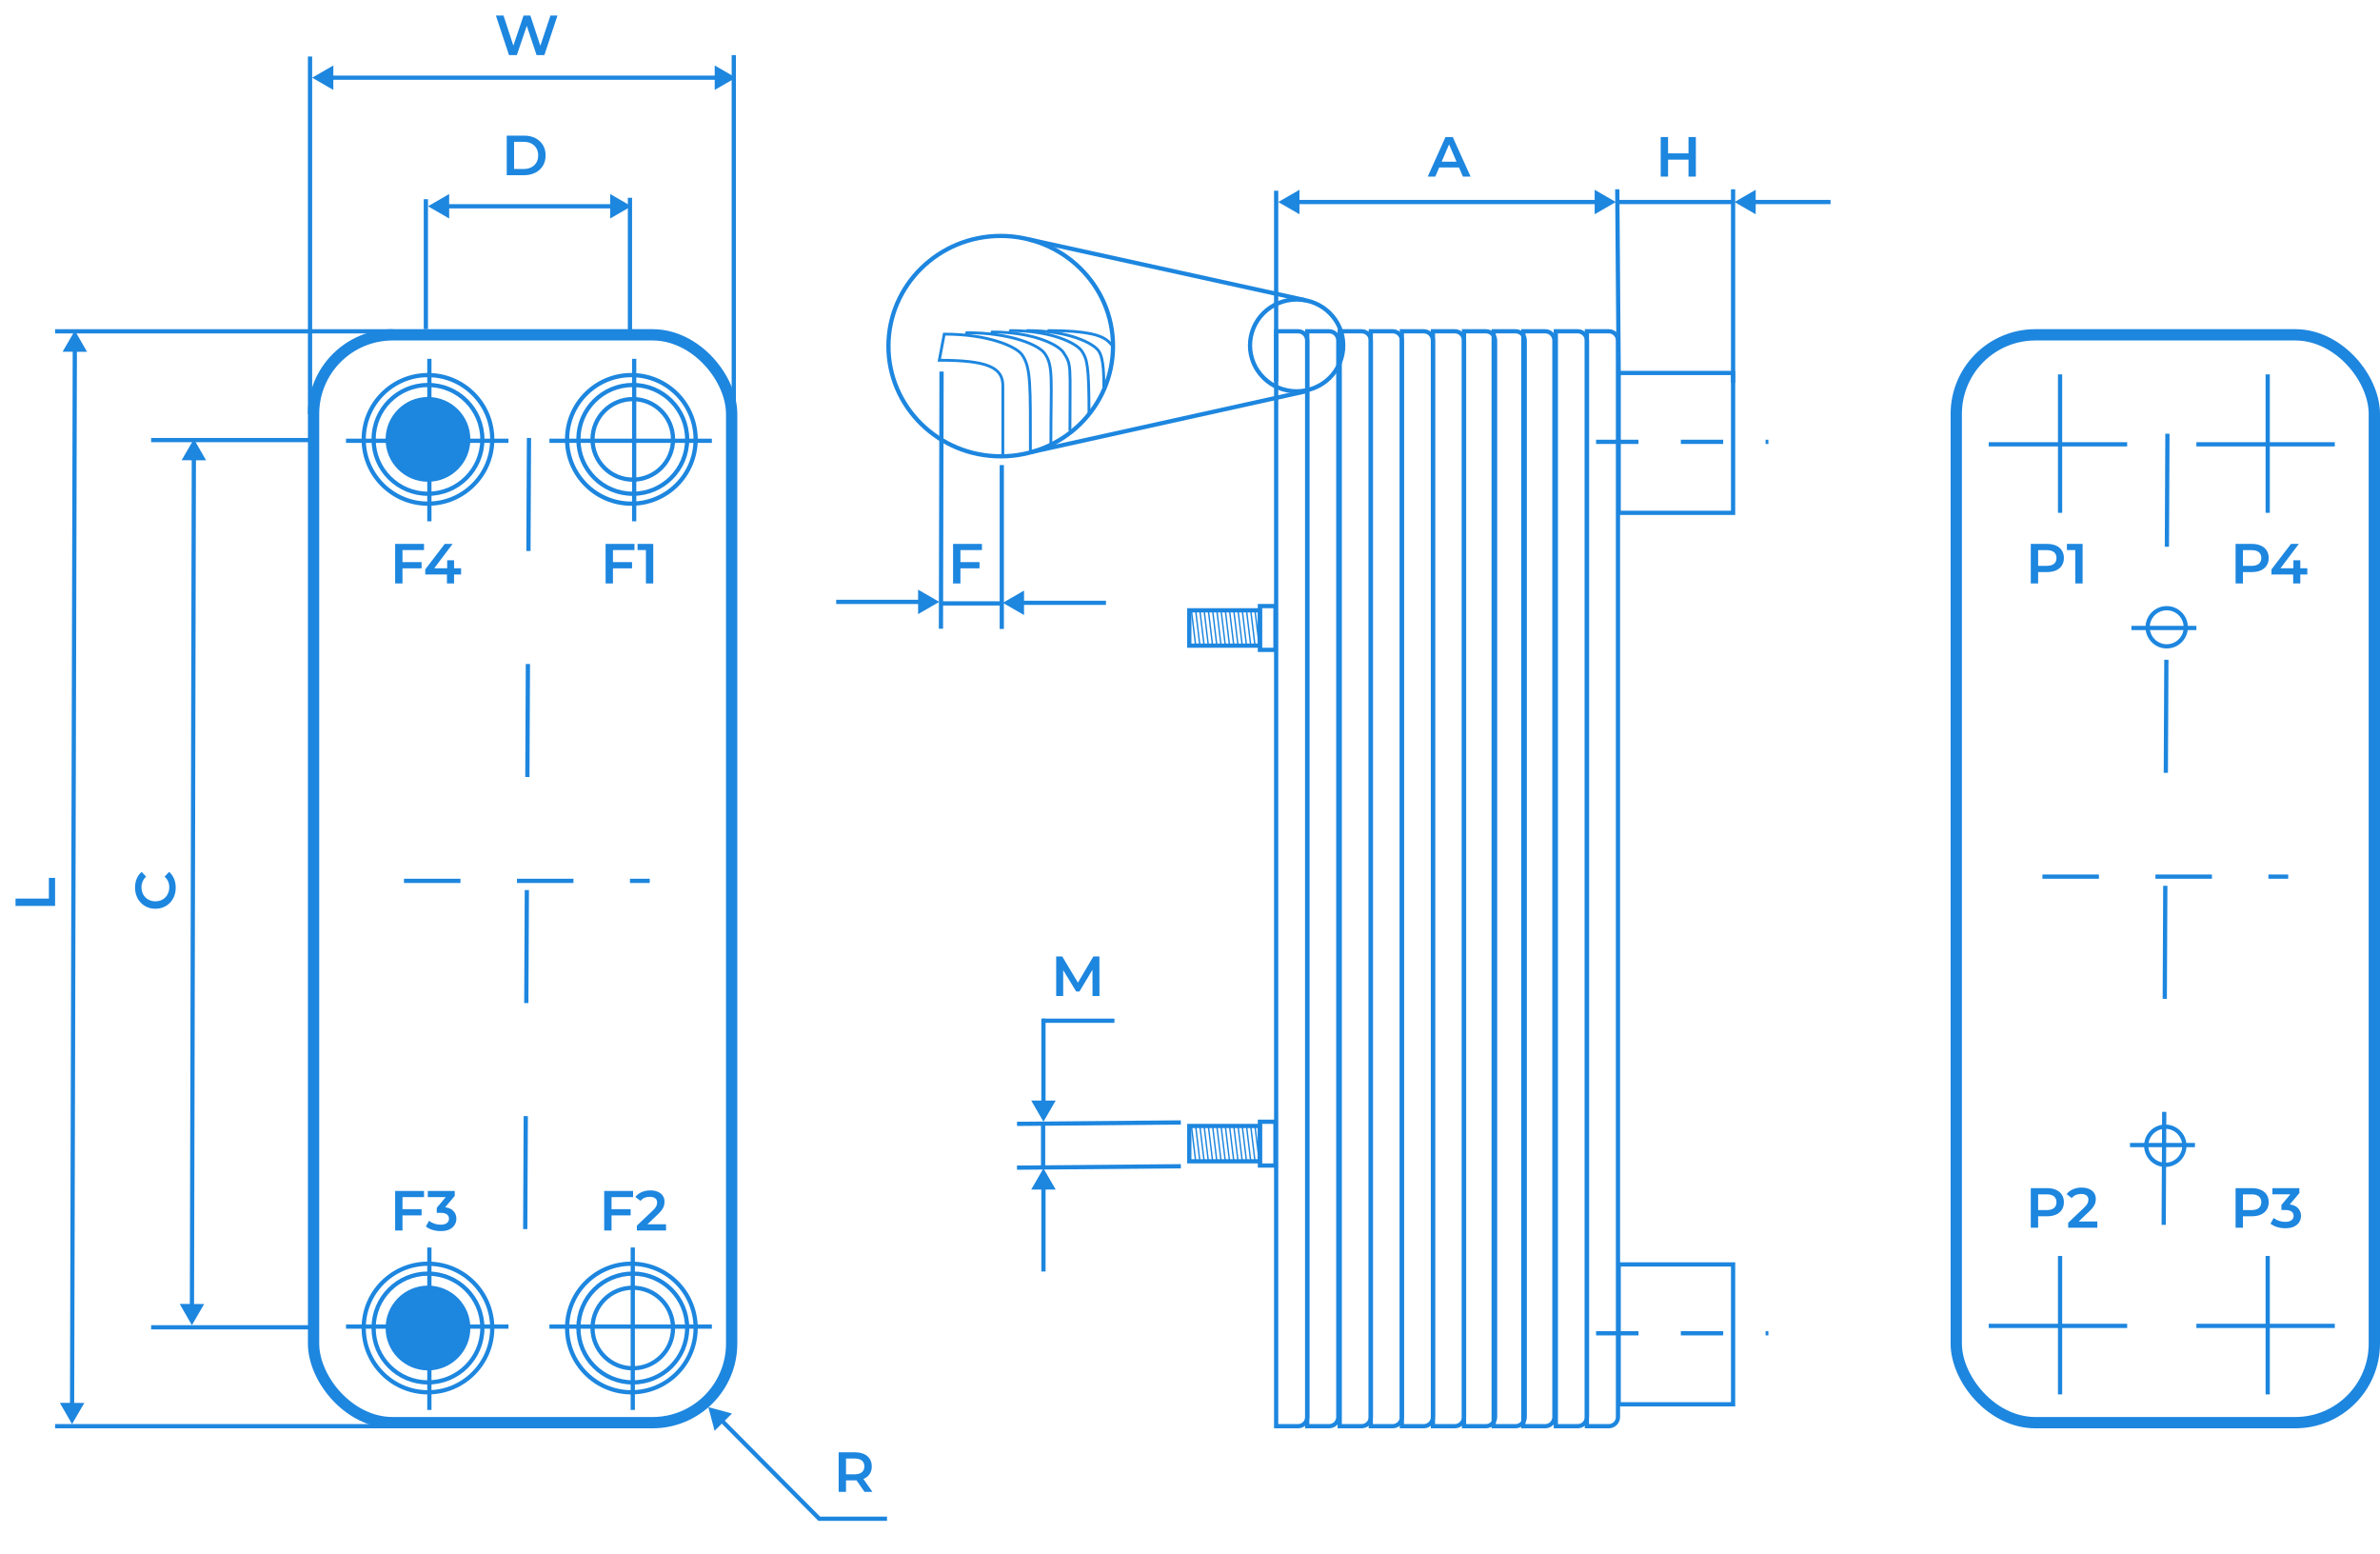 <?xml version="1.0" encoding="UTF-8"?> <svg xmlns="http://www.w3.org/2000/svg" width="1685" height="1100" viewBox="0 0 1685 1100" fill="none"> <path d="M710 324C710 310.5 710 280 710 273C710 260 699 255 665 255L668.5 236.5C700 236.501 719.433 245.369 723.5 251C730 260 729.5 273 729.5 320" stroke="#1D86DF" stroke-width="2"></path> <path d="M702 236L702.459 235C731.35 235.001 749.174 243.869 752.905 249.5C758.866 258.5 757.5 258 757.5 305" stroke="#1D86DF" stroke-width="2"></path> <path d="M715 235L715.459 234C744.35 234.001 762.174 242.869 765.905 248.5C769.635 254.131 771 258.5 771 293" stroke="#1D86DF" stroke-width="2"></path> <path d="M727 235L727.459 234C756.35 234.001 774.174 242.869 777.905 248.5C781.635 254.131 781.5 267 781.5 275.5" stroke="#1D86DF" stroke-width="2"></path> <path d="M742 235L742.459 234C771.35 234.001 779 237.812 782.5 240C786 242.188 788.5 246 788.5 246" stroke="#1D86DF" stroke-width="2"></path> <path d="M684 237L684.5 235.5C716 235.501 735.433 244.369 739.5 250C746 259 744 268 744 315" stroke="#1D86DF" stroke-width="2"></path> <path d="M1582.76 869V841H1594.28C1596.76 841 1598.88 841.4 1600.64 842.2C1602.43 843 1603.8 844.147 1604.76 845.64C1605.72 847.133 1606.2 848.907 1606.2 850.96C1606.2 853.013 1605.72 854.787 1604.76 856.28C1603.8 857.773 1602.43 858.92 1600.64 859.72C1598.88 860.52 1596.76 860.92 1594.28 860.92H1585.64L1587.96 858.48V869H1582.76ZM1587.96 859.04L1585.64 856.52H1594.04C1596.33 856.52 1598.05 856.04 1599.2 855.08C1600.37 854.093 1600.96 852.72 1600.96 850.96C1600.96 849.173 1600.37 847.8 1599.2 846.84C1598.05 845.88 1596.33 845.4 1594.04 845.4H1585.64L1587.96 842.84V859.04ZM1618 869.4C1616.02 869.4 1614.09 869.12 1612.2 868.56C1610.33 867.973 1608.76 867.173 1607.48 866.16L1609.72 862.12C1610.73 862.947 1611.96 863.613 1613.4 864.12C1614.84 864.627 1616.34 864.88 1617.92 864.88C1619.78 864.88 1621.24 864.507 1622.28 863.76C1623.32 862.987 1623.84 861.947 1623.84 860.64C1623.84 859.36 1623.36 858.347 1622.4 857.6C1621.44 856.853 1619.89 856.48 1617.76 856.48H1615.2V852.92L1623.2 843.4L1623.88 845.36H1608.84V841H1627.92V844.48L1619.92 854L1617.2 852.4H1618.76C1622.2 852.4 1624.77 853.173 1626.48 854.72C1628.21 856.24 1629.08 858.2 1629.08 860.6C1629.08 862.173 1628.68 863.627 1627.88 864.96C1627.08 866.293 1625.85 867.373 1624.2 868.2C1622.57 869 1620.5 869.4 1618 869.4Z" fill="#1D86DF"></path> <path d="M1437.76 869V841H1449.28C1451.76 841 1453.88 841.4 1455.64 842.2C1457.43 843 1458.8 844.147 1459.76 845.64C1460.72 847.133 1461.2 848.907 1461.2 850.96C1461.2 853.013 1460.72 854.787 1459.76 856.28C1458.8 857.773 1457.43 858.92 1455.64 859.72C1453.88 860.52 1451.76 860.92 1449.28 860.92H1440.64L1442.96 858.48V869H1437.76ZM1442.96 859.04L1440.64 856.52H1449.04C1451.33 856.52 1453.05 856.04 1454.2 855.08C1455.37 854.093 1455.96 852.72 1455.96 850.96C1455.96 849.173 1455.37 847.8 1454.2 846.84C1453.05 845.88 1451.33 845.4 1449.04 845.4H1440.64L1442.96 842.84V859.04ZM1464.23 869V865.52L1475.35 854.96C1476.28 854.08 1476.97 853.307 1477.43 852.64C1477.88 851.973 1478.17 851.36 1478.31 850.8C1478.47 850.213 1478.55 849.667 1478.55 849.16C1478.55 847.88 1478.11 846.893 1477.23 846.2C1476.35 845.48 1475.05 845.12 1473.35 845.12C1471.99 845.12 1470.75 845.36 1469.63 845.84C1468.53 846.32 1467.59 847.053 1466.79 848.04L1463.15 845.24C1464.24 843.773 1465.71 842.64 1467.55 841.84C1469.41 841.013 1471.49 840.6 1473.79 840.6C1475.81 840.6 1477.57 840.933 1479.07 841.6C1480.59 842.24 1481.75 843.16 1482.55 844.36C1483.37 845.56 1483.79 846.987 1483.79 848.64C1483.79 849.547 1483.67 850.453 1483.43 851.36C1483.19 852.24 1482.73 853.173 1482.07 854.16C1481.4 855.147 1480.43 856.253 1479.15 857.48L1469.59 866.56L1468.51 864.6H1484.87V869H1464.23Z" fill="#1D86DF"></path> <path d="M360.36 39L351.08 11H356.48L364.76 36.32H362.08L370.68 11H375.48L383.84 36.32H381.24L389.72 11H394.68L385.4 39H379.88L372.24 16.16H373.68L365.92 39H360.36Z" fill="#1D86DF"></path> <path d="M1010.8 125L1023.4 97H1028.52L1041.16 125H1035.72L1024.88 99.76H1026.96L1016.16 125H1010.8ZM1016.6 118.52L1018 114.44H1033.12L1034.52 118.52H1016.6Z" fill="#1D86DF"></path> <path d="M747.76 705V677H752.04L764.28 697.44H762.04L774.08 677H778.36L778.4 705H773.48L773.44 684.72H774.48L764.24 701.8H761.92L751.52 684.72H752.72V705H747.76Z" fill="#1D86DF"></path> <path d="M593.76 1056V1028H605.28C607.76 1028 609.88 1028.4 611.64 1029.2C613.427 1030 614.8 1031.15 615.76 1032.64C616.72 1034.13 617.2 1035.91 617.2 1037.96C617.2 1040.01 616.72 1041.79 615.76 1043.28C614.8 1044.75 613.427 1045.88 611.64 1046.68C609.88 1047.45 607.76 1047.84 605.28 1047.84H596.64L598.96 1045.48V1056H593.76ZM612.08 1056L605 1045.84H610.56L617.68 1056H612.08ZM598.96 1046.04L596.64 1043.56H605.04C607.333 1043.56 609.053 1043.07 610.2 1042.08C611.373 1041.09 611.96 1039.72 611.96 1037.96C611.96 1036.17 611.373 1034.8 610.2 1033.84C609.053 1032.88 607.333 1032.4 605.04 1032.4H596.64L598.96 1029.84V1046.04Z" fill="#1D86DF"></path> <path d="M1195.44 97H1200.64V125H1195.44V97ZM1180.96 125H1175.76V97H1180.96V125ZM1195.84 113H1180.52V108.56H1195.84V113Z" fill="#1D86DF"></path> <path d="M39 641.24H11V636.04H34.6V621.4H39V641.24Z" fill="#1D86DF"></path> <path d="M124.4 628.28C124.4 630.413 124.053 632.4 123.36 634.24C122.64 636.053 121.64 637.64 120.36 639C119.053 640.333 117.52 641.373 115.76 642.12C114 642.867 112.08 643.24 110 643.24C107.92 643.24 106 642.867 104.24 642.12C102.48 641.373 100.96 640.32 99.68 638.96C98.373 637.6 97.373 636.013 96.68 634.2C95.96 632.387 95.6 630.4 95.6 628.24C95.6 625.947 96 623.853 96.8 621.96C97.573 620.067 98.733 618.467 100.28 617.16L103.44 620.52C102.347 621.533 101.533 622.667 101 623.92C100.44 625.173 100.16 626.533 100.16 628C100.16 629.467 100.4 630.813 100.88 632.04C101.36 633.24 102.04 634.293 102.92 635.2C103.8 636.08 104.84 636.773 106.04 637.28C107.24 637.76 108.56 638 110 638C111.44 638 112.76 637.76 113.96 637.28C115.16 636.773 116.2 636.08 117.08 635.2C117.96 634.293 118.64 633.24 119.12 632.04C119.6 630.813 119.84 629.467 119.84 628C119.84 626.533 119.573 625.173 119.04 623.92C118.48 622.667 117.64 621.533 116.52 620.52L119.72 617.16C121.24 618.467 122.4 620.067 123.2 621.96C124 623.853 124.4 625.96 124.4 628.28Z" fill="#1D86DF"></path> <path d="M358.76 124V96H371C374.04 96 376.707 96.587 379 97.76C381.293 98.933 383.08 100.56 384.36 102.64C385.64 104.72 386.28 107.173 386.28 110C386.28 112.8 385.64 115.253 384.36 117.36C383.08 119.44 381.293 121.067 379 122.24C376.707 123.413 374.04 124 371 124H358.76ZM363.96 119.6H370.76C372.867 119.6 374.68 119.2 376.2 118.4C377.747 117.6 378.933 116.48 379.76 115.04C380.613 113.6 381.04 111.92 381.04 110C381.04 108.053 380.613 106.373 379.76 104.96C378.933 103.52 377.747 102.4 376.2 101.6C374.68 100.8 372.867 100.4 370.76 100.4H363.96V119.6Z" fill="#1D86DF"></path> <path d="M679.52 397.88H693.48V402.28H679.52V397.88ZM679.96 413H674.76V385H695.2V389.36H679.96V413Z" fill="#1D86DF"></path> <path d="M433.52 397.88H447.48V402.28H433.52V397.88ZM433.96 413H428.76V385H449.2V389.36H433.96V413ZM457.295 413V387L459.575 389.36H451.375V385H462.495V413H457.295Z" fill="#1D86DF"></path> <path d="M1582.76 413V385H1594.28C1596.76 385 1598.88 385.4 1600.64 386.2C1602.43 387 1603.8 388.147 1604.76 389.64C1605.72 391.133 1606.2 392.907 1606.2 394.96C1606.2 397.013 1605.72 398.787 1604.76 400.28C1603.8 401.773 1602.43 402.92 1600.64 403.72C1598.88 404.52 1596.76 404.92 1594.28 404.92H1585.64L1587.96 402.48V413H1582.76ZM1587.96 403.04L1585.64 400.52H1594.04C1596.33 400.52 1598.05 400.04 1599.2 399.08C1600.37 398.093 1600.96 396.72 1600.96 394.96C1600.96 393.173 1600.37 391.8 1599.2 390.84C1598.05 389.88 1596.33 389.4 1594.04 389.4H1585.64L1587.96 386.84V403.04ZM1608.17 406.64V403.04L1621.97 385H1627.53L1613.93 403.04L1611.33 402.24H1633.53V406.64H1608.17ZM1623.53 413V406.64L1623.69 402.24V396.6H1628.57V413H1623.53Z" fill="#1D86DF"></path> <path d="M1437.76 413V385H1449.28C1451.76 385 1453.88 385.4 1455.64 386.2C1457.43 387 1458.8 388.147 1459.76 389.64C1460.72 391.133 1461.2 392.907 1461.2 394.96C1461.2 397.013 1460.72 398.787 1459.76 400.28C1458.8 401.773 1457.43 402.92 1455.64 403.72C1453.88 404.52 1451.76 404.92 1449.28 404.92H1440.64L1442.96 402.48V413H1437.76ZM1442.96 403.04L1440.64 400.52H1449.04C1451.33 400.52 1453.05 400.04 1454.2 399.08C1455.37 398.093 1455.96 396.72 1455.96 394.96C1455.96 393.173 1455.37 391.8 1454.2 390.84C1453.05 389.88 1451.33 389.4 1449.04 389.4H1440.64L1442.96 386.84V403.04ZM1469.26 413V387L1471.54 389.36H1463.34V385H1474.46V413H1469.26Z" fill="#1D86DF"></path> <path d="M432.52 855.88H446.48V860.28H432.52V855.88ZM432.96 871H427.76V843H448.2V847.36H432.96V871ZM450.908 871V867.52L462.028 856.96C462.961 856.08 463.654 855.307 464.108 854.64C464.561 853.973 464.854 853.36 464.988 852.8C465.148 852.213 465.228 851.667 465.228 851.16C465.228 849.88 464.788 848.893 463.908 848.2C463.028 847.48 461.734 847.12 460.028 847.12C458.668 847.12 457.428 847.36 456.308 847.84C455.214 848.32 454.268 849.053 453.468 850.04L449.828 847.24C450.921 845.773 452.388 844.64 454.228 843.84C456.094 843.013 458.174 842.6 460.468 842.6C462.494 842.6 464.254 842.933 465.748 843.6C467.268 844.24 468.428 845.16 469.228 846.36C470.054 847.56 470.468 848.987 470.468 850.64C470.468 851.547 470.348 852.453 470.108 853.36C469.868 854.24 469.414 855.173 468.748 856.16C468.081 857.147 467.108 858.253 465.828 859.48L456.268 868.56L455.188 866.6H471.548V871H450.908Z" fill="#1D86DF"></path> <path d="M284.52 855.88H298.48V860.28H284.52V855.88ZM284.96 871H279.76V843H300.2V847.36H284.96V871ZM312.029 871.4C310.055 871.4 308.122 871.12 306.229 870.56C304.362 869.973 302.789 869.173 301.509 868.16L303.749 864.12C304.762 864.947 305.989 865.613 307.429 866.12C308.869 866.627 310.375 866.88 311.949 866.88C313.815 866.88 315.269 866.507 316.309 865.76C317.349 864.987 317.869 863.947 317.869 862.64C317.869 861.36 317.389 860.347 316.429 859.6C315.469 858.853 313.922 858.48 311.789 858.48H309.229V854.92L317.229 845.4L317.909 847.36H302.869V843H321.949V846.48L313.949 856L311.229 854.4H312.789C316.229 854.4 318.802 855.173 320.509 856.72C322.242 858.24 323.109 860.2 323.109 862.6C323.109 864.173 322.709 865.627 321.909 866.96C321.109 868.293 319.882 869.373 318.229 870.2C316.602 871 314.535 871.4 312.029 871.4Z" fill="#1D86DF"></path> <path d="M284.52 397.88H298.48V402.28H284.52V397.88ZM284.96 413H279.76V385H300.2V389.36H284.96V413ZM301.071 406.64V403.04L314.871 385H320.431L306.831 403.04L304.231 402.24H326.431V406.64H301.071ZM316.431 413V406.64L316.591 402.24V396.6H321.471V413H316.431Z" fill="#1D86DF"></path> <rect x="222" y="237" width="296" height="770" rx="56" stroke="#1D86DF" stroke-width="8"></rect> <path d="M1123.5 234.5H1139C1142.59 234.5 1145.5 237.41 1145.5 241V1003C1145.5 1006.59 1142.59 1009.5 1139 1009.5H1123.5V234.5Z" stroke="#1D86DF" stroke-width="3"></path> <path d="M1101.5 234.5H1117C1120.59 234.5 1123.5 237.41 1123.5 241V1003C1123.5 1006.59 1120.59 1009.5 1117 1009.5H1101.5V234.5Z" stroke="#1D86DF" stroke-width="3"></path> <path d="M1078.5 234.5H1094C1097.59 234.5 1100.5 237.41 1100.5 241V1003C1100.5 1006.59 1097.59 1009.5 1094 1009.5H1078.5V234.5Z" stroke="#1D86DF" stroke-width="3"></path> <path d="M1057.5 234.5H1073C1076.59 234.5 1079.5 237.41 1079.5 241V1003C1079.5 1006.59 1076.59 1009.5 1073 1009.5H1057.5V234.5Z" stroke="#1D86DF" stroke-width="3"></path> <path d="M1036.5 234.5H1052C1055.59 234.5 1058.5 237.41 1058.5 241V1003C1058.5 1006.59 1055.59 1009.5 1052 1009.5H1036.5V234.5Z" stroke="#1D86DF" stroke-width="3"></path> <path d="M1014.5 234.5H1030C1033.59 234.5 1036.5 237.41 1036.5 241V1003C1036.5 1006.59 1033.59 1009.5 1030 1009.5H1014.5V234.5Z" stroke="#1D86DF" stroke-width="3"></path> <path d="M992.5 234.5H1008C1011.59 234.5 1014.5 237.41 1014.5 241V1003C1014.5 1006.59 1011.59 1009.5 1008 1009.5H992.5V234.5Z" stroke="#1D86DF" stroke-width="3"></path> <path d="M970.5 234.5H986C989.59 234.5 992.5 237.41 992.5 241V1003C992.5 1006.59 989.59 1009.5 986 1009.5H970.5V234.5Z" stroke="#1D86DF" stroke-width="3"></path> <path d="M948.5 234.5H964C967.59 234.5 970.5 237.41 970.5 241V1003C970.5 1006.59 967.59 1009.5 964 1009.5H948.5V234.5Z" stroke="#1D86DF" stroke-width="3"></path> <path d="M925.5 234.5H941C944.59 234.5 947.5 237.41 947.5 241V1003C947.5 1006.59 944.59 1009.5 941 1009.5H925.5V234.5Z" stroke="#1D86DF" stroke-width="3"></path> <path d="M903.5 234.5H919C922.59 234.5 925.5 237.41 925.5 241V1003C925.5 1006.59 922.59 1009.5 919 1009.5H903.5V234.5Z" stroke="#1D86DF" stroke-width="3"></path> <rect x="1385" y="237" width="296" height="770" rx="56" stroke="#1D86DF" stroke-width="8"></rect> <line x1="374.5" y1="310.007" x2="371.528" y2="940.007" stroke="#1D86DF" stroke-width="3" stroke-dasharray="80 80"></line> <line x1="286" y1="623.5" x2="460" y2="623.5" stroke="#1D86DF" stroke-width="3" stroke-dasharray="40 40"></line> <line x1="1534.5" y1="307.007" x2="1531.53" y2="937.007" stroke="#1D86DF" stroke-width="3" stroke-dasharray="80 80"></line> <line x1="1446" y1="620.5" x2="1620" y2="620.5" stroke="#1D86DF" stroke-width="3" stroke-dasharray="40 40"></line> <line x1="278.004" y1="234.518" x2="38.996" y2="234.518" stroke="#1D86DF" stroke-width="3"></line> <line x1="278.008" y1="1009.5" x2="39" y2="1009.5" stroke="#1D86DF" stroke-width="3"></line> <path d="M53 234L44.301 248.978L61.621 249.022L53 234ZM51 1008L59.699 993.022L42.379 992.978L51 1008ZM51.465 247.496L49.535 994.496L52.535 994.504L54.465 247.504L51.465 247.496Z" fill="#1D86DF"></path> <path d="M519.5 295L519.5 39" stroke="#1D86DF" stroke-width="3"></path> <line x1="219.5" y1="293" x2="219.5" y2="40" stroke="#1D86DF" stroke-width="3"></line> <path d="M221 55L236 63.66V46.34L221 55ZM521 55L506 46.34V63.66L521 55ZM234.5 56.5L507.5 56.5V53.5L234.5 53.5V56.5Z" fill="#1D86DF"></path> <path d="M1146 264L1145 134" stroke="#1D86DF" stroke-width="3"></path> <path d="M1227 271V134" stroke="#1D86DF" stroke-width="3"></path> <line x1="903.5" y1="270" x2="903.5" y2="135" stroke="#1D86DF" stroke-width="3"></line> <path d="M905 143L920 151.66V134.34L905 143ZM1144 143L1129 134.34V151.66L1144 143ZM918.5 144.5L1130.5 144.5V141.5L918.5 141.5V144.5Z" fill="#1D86DF"></path> <path d="M1228 143L1243 151.66V134.34L1228 143ZM1241.5 144.5H1296V141.5H1241.5V144.5Z" fill="#1D86DF"></path> <path d="M446 234V140" stroke="#1D86DF" stroke-width="3"></path> <line x1="301.5" y1="233" x2="301.5" y2="141" stroke="#1D86DF" stroke-width="3"></line> <path d="M303 146L318 154.66V137.34L303 146ZM447 146L432 137.34V154.66L447 146ZM316.5 147.5H433.5V144.5H316.5V147.5Z" fill="#1D86DF"></path> <line x1="221" y1="311.5" x2="107" y2="311.5" stroke="#1D86DF" stroke-width="3"></line> <line x1="221" y1="939.5" x2="107" y2="939.5" stroke="#1D86DF" stroke-width="3"></line> <path d="M137.273 310.799L128.579 325.773L145.899 325.824L137.273 310.799ZM135.858 938L144.552 923.026L127.231 922.975L135.858 938ZM135.742 324.294L134.388 924.496L137.388 924.505L138.742 324.303L135.742 324.294Z" fill="#1D86DF"></path> <circle cx="303" cy="311" r="45.5" stroke="#1D86DF" stroke-width="3"></circle> <circle cx="303" cy="311" r="38.5" stroke="#1D86DF" stroke-width="3"></circle> <circle cx="303" cy="311" r="28.5" fill="#1D86DF" stroke="#1D86DF" stroke-width="3"></circle> <circle cx="303" cy="940" r="45.5" stroke="#1D86DF" stroke-width="3"></circle> <circle cx="303" cy="940" r="38.5" stroke="#1D86DF" stroke-width="3"></circle> <circle cx="303" cy="940" r="28.5" fill="#1D86DF" stroke="#1D86DF" stroke-width="3"></circle> <circle cx="447" cy="311" r="45.5" stroke="#1D86DF" stroke-width="3"></circle> <circle cx="448" cy="311" r="38.5" stroke="#1D86DF" stroke-width="3"></circle> <circle cx="448" cy="311" r="28.5" stroke="#1D86DF" stroke-width="3"></circle> <circle cx="447" cy="940" r="45.5" stroke="#1D86DF" stroke-width="3"></circle> <circle cx="448" cy="940" r="38.5" stroke="#1D86DF" stroke-width="3"></circle> <circle cx="448" cy="940" r="28.5" stroke="#1D86DF" stroke-width="3"></circle> <line x1="447.987" y1="998.002" x2="447.987" y2="882.998" stroke="#1D86DF" stroke-width="3"></line> <line x1="388.984" y1="939" x2="503.989" y2="939" stroke="#1D86DF" stroke-width="3"></line> <line x1="244.984" y1="939" x2="359.989" y2="939" stroke="#1D86DF" stroke-width="3"></line> <line x1="388.984" y1="312" x2="503.989" y2="312" stroke="#1D86DF" stroke-width="3"></line> <line x1="244.984" y1="312" x2="359.989" y2="312" stroke="#1D86DF" stroke-width="3"></line> <line x1="303.987" y1="998.002" x2="303.987" y2="882.998" stroke="#1D86DF" stroke-width="3"></line> <line x1="448.987" y1="369.002" x2="448.987" y2="253.998" stroke="#1D86DF" stroke-width="3"></line> <line x1="1408" y1="314.5" x2="1506" y2="314.5" stroke="#1D86DF" stroke-width="3"></line> <line x1="1458.5" y1="363" x2="1458.5" y2="265" stroke="#1D86DF" stroke-width="3"></line> <line x1="1555" y1="314.5" x2="1653" y2="314.5" stroke="#1D86DF" stroke-width="3"></line> <line x1="1605.5" y1="363" x2="1605.5" y2="265" stroke="#1D86DF" stroke-width="3"></line> <line x1="1408" y1="938.5" x2="1506" y2="938.5" stroke="#1D86DF" stroke-width="3"></line> <line x1="1458.5" y1="987" x2="1458.5" y2="889" stroke="#1D86DF" stroke-width="3"></line> <line x1="1555" y1="938.5" x2="1653" y2="938.5" stroke="#1D86DF" stroke-width="3"></line> <line x1="1508" y1="810.5" x2="1554" y2="810.5" stroke="#1D86DF" stroke-width="3"></line> <line x1="1509" y1="444.5" x2="1555" y2="444.5" stroke="#1D86DF" stroke-width="3"></line> <line x1="1605.5" y1="987" x2="1605.5" y2="889" stroke="#1D86DF" stroke-width="3"></line> <line x1="303.987" y1="369.002" x2="303.987" y2="253.998" stroke="#1D86DF" stroke-width="3"></line> <circle cx="1534" cy="444" r="13.5" stroke="#1D86DF" stroke-width="3"></circle> <circle cx="1533" cy="811" r="13.5" stroke="#1D86DF" stroke-width="3"></circle> <rect x="1146" y="264" width="81" height="99" stroke="#1D86DF" stroke-width="3"></rect> <line x1="1145" y1="142.994" x2="1227" y2="142.994" stroke="#1D86DF" stroke-width="3"></line> <line x1="1130" y1="312.746" x2="1252" y2="312.746" stroke="#1D86DF" stroke-width="3" stroke-dasharray="30 30"></line> <rect x="1146" y="895" width="81" height="99" stroke="#1D86DF" stroke-width="3"></rect> <line x1="1130" y1="943.746" x2="1252" y2="943.746" stroke="#1D86DF" stroke-width="3" stroke-dasharray="30 30"></line> <rect x="892" y="794" width="11" height="31" stroke="#1D86DF" stroke-width="3"></rect> <rect x="842" y="797" width="50" height="25" stroke="#1D86DF" stroke-width="3"></rect> <line x1="843.496" y1="796.94" x2="846.496" y2="821.94" stroke="#1D86DF"></line> <line x1="846.496" y1="796.94" x2="849.496" y2="821.94" stroke="#1D86DF"></line> <line x1="849.496" y1="796.94" x2="852.496" y2="821.94" stroke="#1D86DF"></line> <line x1="852.496" y1="796.94" x2="855.496" y2="821.94" stroke="#1D86DF"></line> <line x1="855.496" y1="796.94" x2="858.496" y2="821.94" stroke="#1D86DF"></line> <line x1="858.496" y1="796.94" x2="861.496" y2="821.94" stroke="#1D86DF"></line> <line x1="861.496" y1="796.94" x2="864.496" y2="821.94" stroke="#1D86DF"></line> <line x1="864.496" y1="796.94" x2="867.496" y2="821.94" stroke="#1D86DF"></line> <line x1="867.496" y1="796.94" x2="870.496" y2="821.94" stroke="#1D86DF"></line> <line x1="873.496" y1="796.94" x2="876.496" y2="821.94" stroke="#1D86DF"></line> <line x1="876.496" y1="796.94" x2="879.496" y2="821.94" stroke="#1D86DF"></line> <line x1="879.496" y1="796.94" x2="882.496" y2="821.94" stroke="#1D86DF"></line> <line x1="882.496" y1="796.94" x2="885.496" y2="821.94" stroke="#1D86DF"></line> <line x1="885.496" y1="796.94" x2="888.496" y2="821.94" stroke="#1D86DF"></line> <line x1="888.496" y1="796.94" x2="891.496" y2="821.94" stroke="#1D86DF"></line> <line x1="870.496" y1="796.94" x2="873.496" y2="821.94" stroke="#1D86DF"></line> <rect x="892" y="429" width="11" height="31" stroke="#1D86DF" stroke-width="3"></rect> <rect x="842" y="432" width="50" height="25" stroke="#1D86DF" stroke-width="3"></rect> <line x1="843.496" y1="431.94" x2="846.496" y2="456.94" stroke="#1D86DF"></line> <line x1="846.496" y1="431.94" x2="849.496" y2="456.94" stroke="#1D86DF"></line> <line x1="849.496" y1="431.94" x2="852.496" y2="456.94" stroke="#1D86DF"></line> <line x1="852.496" y1="431.94" x2="855.496" y2="456.94" stroke="#1D86DF"></line> <line x1="855.496" y1="431.94" x2="858.496" y2="456.94" stroke="#1D86DF"></line> <line x1="858.496" y1="431.94" x2="861.496" y2="456.94" stroke="#1D86DF"></line> <line x1="861.496" y1="431.94" x2="864.496" y2="456.94" stroke="#1D86DF"></line> <line x1="864.496" y1="431.94" x2="867.496" y2="456.94" stroke="#1D86DF"></line> <line x1="867.496" y1="431.94" x2="870.496" y2="456.94" stroke="#1D86DF"></line> <line x1="873.496" y1="431.94" x2="876.496" y2="456.94" stroke="#1D86DF"></line> <line x1="876.496" y1="431.94" x2="879.496" y2="456.94" stroke="#1D86DF"></line> <line x1="879.496" y1="431.94" x2="882.496" y2="456.94" stroke="#1D86DF"></line> <line x1="882.496" y1="431.94" x2="885.496" y2="456.94" stroke="#1D86DF"></line> <line x1="885.496" y1="431.94" x2="888.496" y2="456.94" stroke="#1D86DF"></line> <line x1="888.496" y1="431.94" x2="891.496" y2="456.94" stroke="#1D86DF"></line> <line x1="870.496" y1="431.94" x2="873.496" y2="456.94" stroke="#1D86DF"></line> <line x1="836.013" y1="825.5" x2="720.013" y2="826.5" stroke="#1D86DF" stroke-width="3"></line> <line x1="836.013" y1="794.5" x2="720.013" y2="795.5" stroke="#1D86DF" stroke-width="3"></line> <line x1="738" y1="722.5" x2="789" y2="722.5" stroke="#1D86DF" stroke-width="3"></line> <path d="M738.75 794.002L747.41 779.002H730.09L738.75 794.002ZM737.25 720.996V780.502H740.25V720.996H737.25Z" fill="#1D86DF"></path> <path d="M738.75 826.996L730.09 841.996H747.41L738.75 826.996ZM740.25 900.002V840.496H737.25V900.002H740.25Z" fill="#1D86DF"></path> <line x1="738.5" y1="795" x2="738.5" y2="826" stroke="#1D86DF" stroke-width="3"></line> <line x1="709.247" y1="329.193" x2="709.247" y2="445.198" stroke="#1D86DF" stroke-width="3"></line> <path d="M666.603 263L666.17 445" stroke="#1D86DF" stroke-width="3"></path> <path d="M665.005 426.027L650.005 417.367V434.688L665.005 426.027ZM591.999 427.527H651.505V424.527H591.999V427.527Z" fill="#1D86DF"></path> <path d="M709.997 426.688L724.997 435.348V418.027L709.997 426.688ZM783.003 425.188H723.497V428.188H783.003V425.188Z" fill="#1D86DF"></path> <line x1="665.992" y1="427.102" x2="708.999" y2="427.102" stroke="#1D86DF" stroke-width="3"></line> <ellipse cx="708.5" cy="245" rx="79.5" ry="78" stroke="#1D86DF" stroke-width="3"></ellipse> <ellipse cx="918" cy="244.5" rx="33" ry="32.5" stroke="#1D86DF" stroke-width="3"></ellipse> <path d="M728.5 169.5L924.325 212.535" stroke="#1D86DF" stroke-width="3"></path> <path d="M730 320L924.325 276.999" stroke="#1D86DF" stroke-width="3"></path> <path d="M580 1075L578.936 1076.06L579.376 1076.5L580 1076.5L580 1075ZM501.5 996.001L505.93 1012.75L518.216 1000.54L501.5 996.001ZM628 1073.5L580 1073.5L580 1076.5L628 1076.5L628 1073.5ZM581.064 1073.94L512.08 1004.52L509.952 1006.63L578.936 1076.06L581.064 1073.94Z" fill="#1D86DF"></path> </svg> 